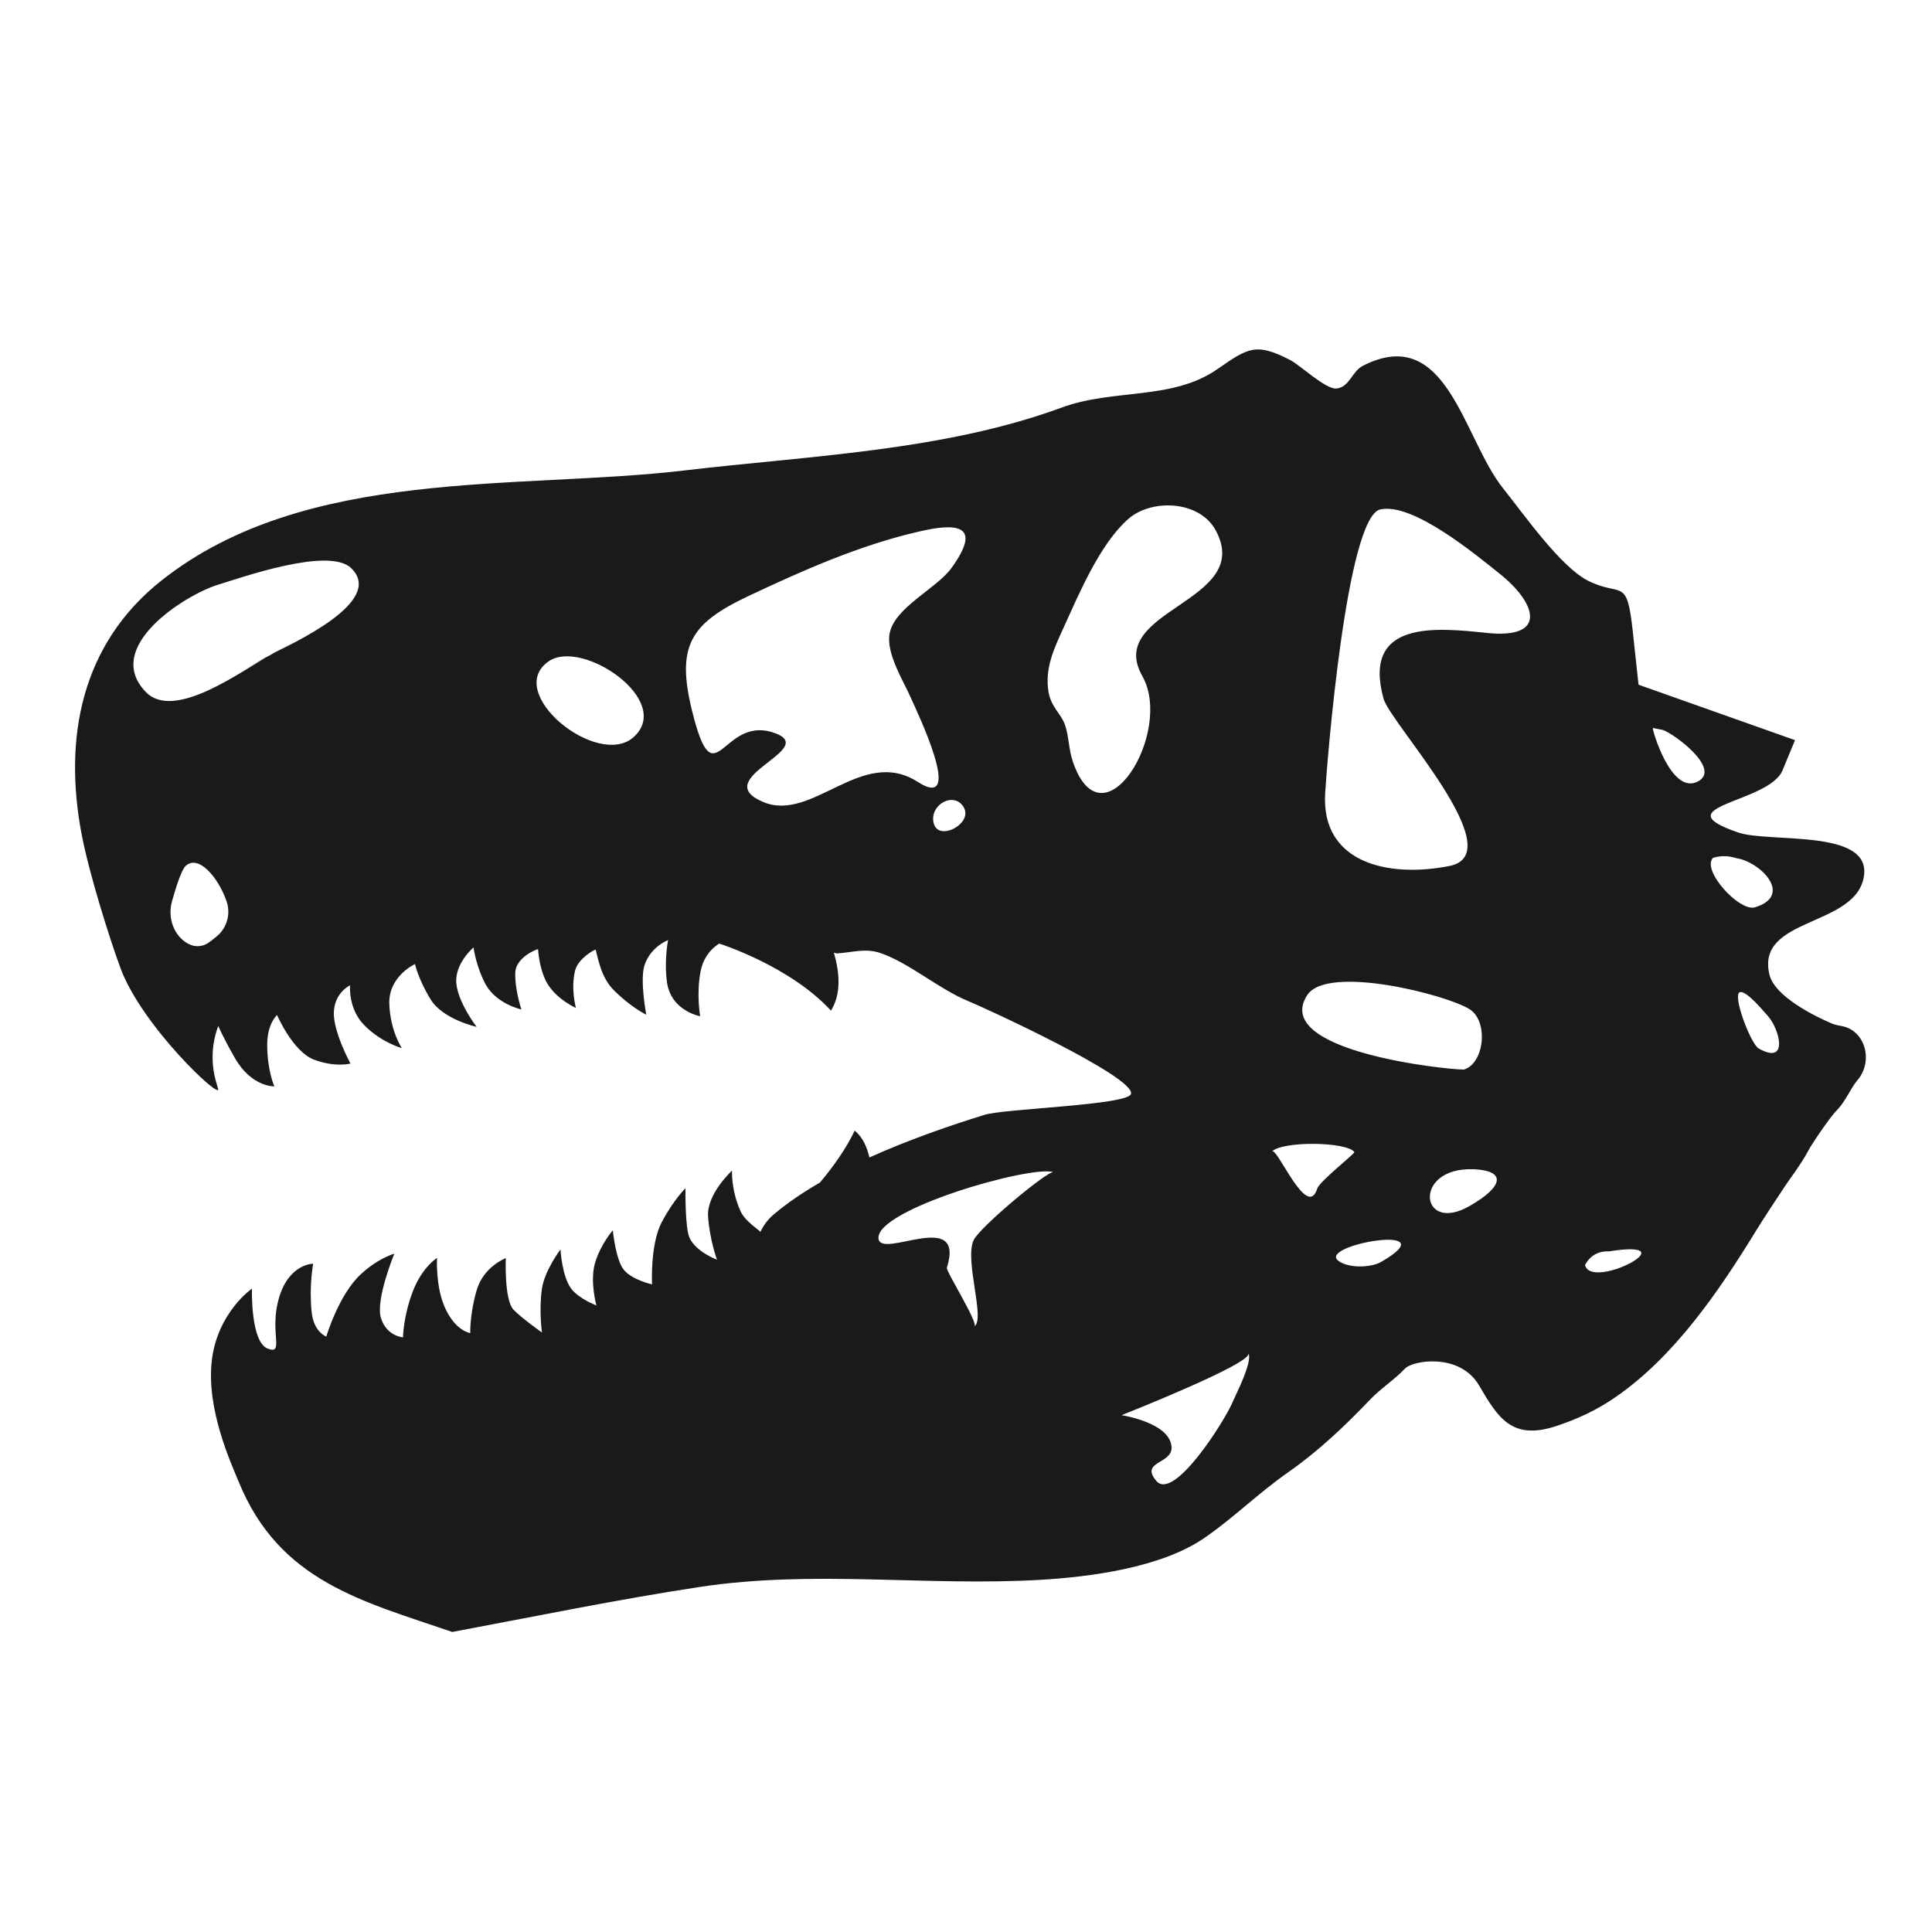 <?xml version="1.0" encoding="utf-8"?>
<!-- Generator: Adobe Illustrator 19.1.0, SVG Export Plug-In . SVG Version: 6.00 Build 0)  -->
<svg version="1.1" id="Layer_1" xmlns="http://www.w3.org/2000/svg" xmlns:xlink="http://www.w3.org/1999/xlink" x="0px" y="0px"
	 width="1000px" height="1000px" viewBox="0 0 1000 1000" style="enable-background:new 0 0 1000 1000;" xml:space="preserve">
<style type="text/css">
	.st0{fill:#1A1A1A;}
</style>
<path class="st0" d="M953.3,531.1c-2.2-0.4-4-0.8-5.3-1.4c-8.9-3.8-29.3-13.9-32.1-25.1c-7.5-30.2,45.1-24.5,48.9-51.3
	c3.5-24.5-49.1-16.9-65.1-22.4c-39.8-13.6,15.8-15.2,22.9-32.1l6.5-15.7c-27-9.6-54-19.1-81-28.7l-3-27.8
	c-3.1-28.5-5.7-17.3-23.1-26c-14.3-7.2-33.4-34.6-43.9-47.7c-20.8-25.8-29-86-72.8-63.5c-5.6,2.9-6.9,11.2-13.7,11.7
	c-5.5,0.4-18.7-12.1-23.7-14.7c-17.4-8.9-21.4-6.8-37.4,4.4c-23.7,16.7-53.7,10.1-81.1,20.2c-61.2,22.5-131.9,25-195.1,32.5
	c-86.3,10.2-195.8-2.1-270.5,56.8c-41.5,32.7-51.3,81.3-41.4,132.3c3.9,20,14.2,52.9,20,68.6c11.2,30.1,52.2,68.5,50.5,62.4
	l-1.1-3.8c-2.7-9.5-2.3-19.6,1.2-28.8l0,0c0,0,1.3,3.8,8.5,16.5c8.7,15.3,20.5,14.8,20.5,14.8s-3.7-8.2-3.7-21.5
	c0-11.1,5.1-15.4,5.1-15.4s8.2,19,19.2,23.1c11,4.1,18.8,2,18.8,2s-9.1-16.7-8.6-26.8c0.5-10.1,8.4-13.7,8.4-13.7
	s-1.2,12.2,7.6,20.9c8.8,8.8,19.2,11.6,19.2,11.6s-6-8.7-6.5-23c-0.4-14.3,13.3-20.5,13.3-20.5s1.7,7.9,8.1,18.3
	c6.4,10.4,23.8,14.2,23.8,14.2s-9.5-12.3-10.5-22.4c-1-10.4,8.9-18.7,8.9-18.7s1.2,9.6,6.2,19c5.6,10.3,18.6,13.1,18.6,13.1
	s-3.4-9.7-3.2-19c0.2-7.9,11.1-12.3,11.8-12.2c0.7,0.1,0.4,0,0,0c0.3,4.5,1.6,12.7,5,18.1c5,8.1,14.6,12.3,14.6,12.3
	s-2.8-9.9-0.4-19.4c1.5-6,9.5-10.6,10.6-10.8c1.1-0.1,0.6,0,0,0c1.6,6.3,3.2,14.9,9.6,21.2c8.8,8.8,16.6,12.5,16.6,12.5
	s-3.4-17.9-0.9-25.6c3.2-9.7,12.2-13,12.2-13s-2.1,10.4-0.6,21.6c2,15.1,17.2,17.8,17.2,17.8s-2.1-11.7,0.3-23.6
	c2.1-10.1,9.6-14,9.6-14s36.5,11.5,57.8,34.7c5.2-8.3,4.7-19.1,1.5-30c0.5,0.1,1,0.3,1.4,0.4c7.5-0.4,14.6-2.8,22.1-0.4
	c14.9,4.8,30.6,18.7,45.9,25c8.4,3.4,86.6,39.3,84.4,48.1c-1.4,5.8-65.2,7.6-75.7,10.8c-17.8,5.5-39.3,12.9-59.7,22.1
	c-1.3-5.7-3.6-10.6-7.6-13.9c-4.7,9.8-11.3,18.9-18,26.9c-8.7,5-16.8,10.5-23.7,16.3c-3.4,2.8-5.5,5.9-7.1,9.2
	c-0.9-1.1-8-5.6-10.2-10.5c-5.1-11.1-4.5-21.2-4.5-21.2s-13.2,12.1-12.4,23.7c0.8,12.1,4.6,22.4,4.6,22.4s-10.7-3.9-14.2-11.3
	c-2.4-5.1-2.1-25.7-2.1-25.7s-5.9,5.7-12.2,17.4c-6.2,11.7-5.1,32.4-5.1,32.4s-10.7-2.4-14.8-7.8s-5.5-20.2-5.5-20.2
	s-6.4,7.3-9.2,16.9c-2.8,9.6,0.7,22,0.7,22s-9.4-3.6-13.2-8.9c-4.7-6.6-5.4-20.1-5.4-20.1s-8.3,11-9.6,20.4c-1.6,10.9,0,22.6,0,22.6
	s-10.7-7.6-14.7-11.8c-4.9-5.1-4-26.7-4-26.7s-11.6,4.4-15.1,16.7c-3.6,12.3-3.3,22.1-3.3,22.1s-8-1-13.5-14.1
	c-4.5-10.9-3.7-24.8-3.7-24.8s-7.6,4.7-12.4,17c-5.1,13.1-5.2,24.1-5.2,24.1s-8.4-0.5-11.4-9.9c-3-9.4,6.9-33.4,6.9-33.4
	s-8.2,2.2-17.3,10.6c-11.5,10.6-17.9,32.3-17.9,32.3s-6.5-2.2-7.6-12.7c-1.4-13.9,0.8-25,0.8-25s-12.5-0.1-17.7,17.7
	c-5.2,17.8,3.1,29.7-5.9,26.2c-8.9-3.5-8.1-31-8.1-31s-18,12.4-20.8,37.5c-2.8,25.1,9.9,52.6,14,62.6
	c21.1,51.6,64.2,61.7,110.5,77.6c42.7-8,85.3-16.8,128.1-23.3c59.3-9,117.4-0.2,176.6-3.7c25.2-1.5,62.1-6.2,84.5-21.6
	c15.3-10.5,27.5-22.9,43.8-34.3c15.4-10.8,29-23.7,42-37.3c5.7-6,12.4-10.1,18.1-16.1c4.2-4.4,28.4-8.2,38.3,8.6
	c9.9,16.9,17,28.7,40.1,21.1c10.5-3.5,20.8-8.1,30.8-15.1c30.2-20.9,53.2-54.4,72.6-86.1c4.9-8,8.7-13.4,12.7-19.6
	c4.5-7.1,10.3-14.2,14.2-21.6c1.3-2.6,10.9-17.1,15-21.2c4.2-4.3,7-11.1,10.4-15.3l0.3-0.3C969.8,548.9,965.3,533.3,953.3,531.1z
	 M112,484.8c-1.1,0.9-2.2,1.8-3.3,2.6c-3.2,2.6-7.5,3.1-11,1.2c-0.1,0-0.2-0.1-0.3-0.1c-7.3-4-10.8-13.2-8.4-21.9
	c2.2-7.9,5-16.4,7-18.3c6.5-6.3,16.8,5.5,21.2,18C119.6,472.9,117.5,480.4,112,484.8z M140.2,338.8C151,332.9,160,328,140,339
	c-27.9,15.3-13.1,7.2-0.3,0.1c-14.4,8-49.5,34.3-64.2,19.1c-22.7-23.4,20.6-50.3,36.9-55.4c13-4,57.7-19.8,69.3-8.8
	C200,311.5,149.9,333.6,140.2,338.8z M328.1,381.4c-18.6,17-68.1-23.2-43.8-39.3C301.7,330.7,348.6,362.6,328.1,381.4z M483.2,425.8
	c-2-9.5,10.7-16.3,15.6-8C503.9,426.3,485.4,436.1,483.2,425.8z M492.4,294.1c-7.6,10.5-29.2,20.2-31.9,33.6
	c-2.1,10.4,7.2,24.8,11,33.6c2.9,6.6,28.2,58.9,3.8,43.6c4,2.5,8.4,5.4-0.3-0.2c-28.9-18.6-54.5,21.2-80,10.4
	c-29.4-12.5,31.5-27.8,4.7-36.1c-26.2-8.1-29.8,35.3-41.3-10.3c-8.6-34.2-1.2-45.9,28.6-60c28.3-13.4,58.2-26.6,88.4-33.5
	C494,270.8,509.4,270.7,492.4,294.1z M555.3,394.2c-2.2-6.5-2-13-4.1-19.1c-2.1-5.8-7.2-9.2-8.5-17c-2-12.1,2.8-22.3,7.8-33.2
	c8.1-17.8,18.8-43.3,33.4-56.2c11.9-10.6,36.9-9.9,45.4,5.9c20,37.2-57.7,40.8-38,75.4c1.8,3.1,2.6,4.5,2.8,4.9
	c-0.3-0.6-1.6-2.8-2.8-4.9C607.6,379,570.7,439.4,555.3,394.2z M504,641.8c-5,10.2,6.2,41.3,0.3,44.7c2.4-1.4-14.7-28.5-14.2-30.3
	c9.8-31.2-34.5-4-35.4-15.2c-1.3-15,78.7-38,90.6-34.3C542.5,605.7,507.4,634.9,504,641.8z M638.1,725.5c1.3-3.1,3.3-8,3.8-9.2
	C641.6,717.1,640.5,719.8,638.1,725.5c-3.8,9.3-30.5,51.9-39.6,41c-8.6-10.2,8.2-8.7,7.9-17.3c-0.5-12.9-25.9-16.7-25.9-16.7
	s68.9-27.2,65.6-32.1C648.7,704.4,639.3,722.6,638.1,725.5z M681.8,615.2c-5.2,16.7-20.8-21.8-23.4-19.2c5.4-5.5,38.7-5.1,42.6,0.3
	C701.5,597,683,611.4,681.8,615.2z M714.8,653.2c-5.4,3.1-17.4,3.3-22.3-0.8C682.7,644.1,750.2,632.8,714.8,653.2z M676.6,515.1
	c10.4-16.1,72.4-0.2,84.1,7.3c9.8,6.2,7.7,28-3,31.2C749.1,553.7,657.7,544.2,676.6,515.1z M760.7,624.2L760.7,624.2
	c-25.8,14.9-29.8-20.2,2-19c-4.4-0.2-9-0.4,0.1,0c8,0.3,4.3,0.2,0.2,0C779.5,606,778.5,614,760.7,624.2z M769.6,327.6
	c-25.9-2.7-64.7-6.9-53.5,34c3.6,12.9,66.6,79.9,34.3,86.6v0c-31.5,6.3-66.7-1.3-64.5-37.6c1-16.6,11-142.3,28.4-146.9
	c-1.3,0.3-2.1,0.5,0.1,0c5.2-1.3,2.2-0.5,0.1,0c16.6-3.8,49.4,23.4,61.4,33C795.3,312,801.4,330.9,769.6,327.6z M820.4,654.7
	c2.7-4.8,6.8-7.2,12.4-7c-1.6,0.2-2.3,0.4,0,0C875.5,641,823.4,668.4,820.4,654.7z M878.8,404.5c-13.9,7.3-23.9-27.6-23.3-27.7
	c1.7,0.3,3.4,0.7,5.1,1C866.3,379.6,891.3,398,878.8,404.5z M886.7,444c4-1.2,8.1-1.1,12.1,0.2c-3.6-0.5-6.8-1,0,0
	c12.1,1.8,29.7,19.1,9.7,25.4C900.3,472.2,880.4,450.2,886.7,444z M910.3,542.7c-4.2-2.4-14.2-28.8-9.5-29.2
	c3.8-0.4,12.9,11,14,12.1c1.8,1.9,1.3,1.4,0.1,0.1C921.1,532.5,926.1,551.6,910.3,542.7z"/>
</svg>
